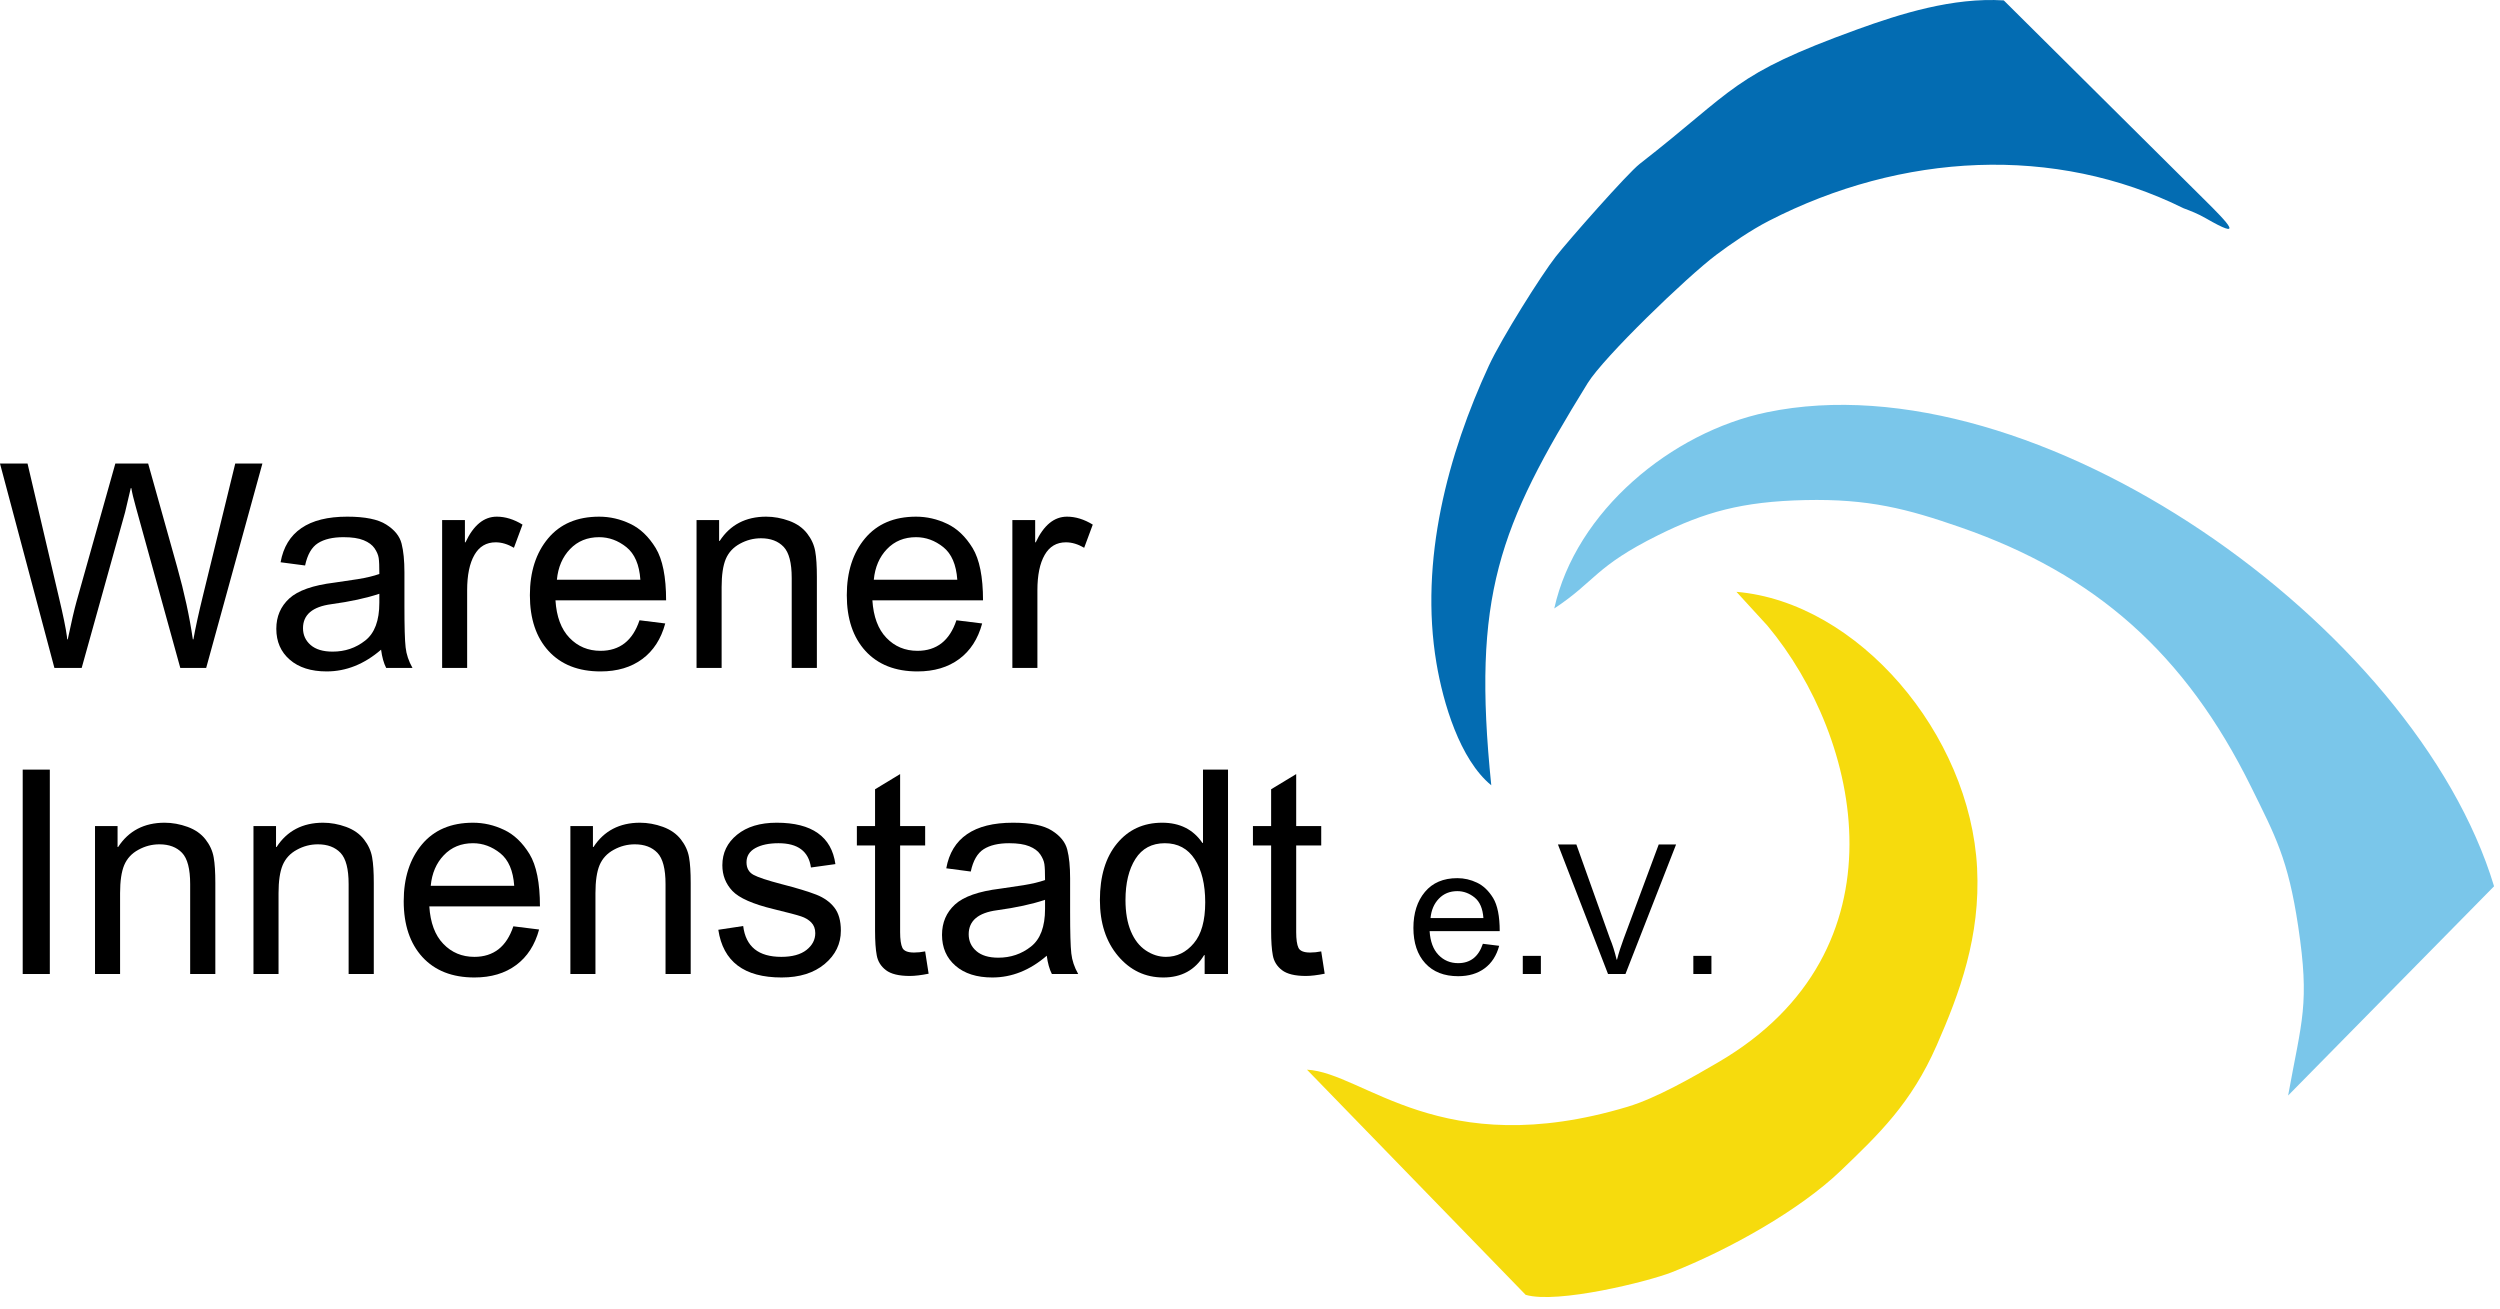 <?xml version="1.0" encoding="UTF-8" standalone="no"?>
<svg xmlns="http://www.w3.org/2000/svg" xmlns:xlink="http://www.w3.org/1999/xlink" xmlns:serif="http://www.serif.com/" width="100%" height="100%" viewBox="0 0 149 78" version="1.1" xml:space="preserve" style="fill-rule:evenodd;clip-rule:evenodd;stroke-linejoin:round;stroke-miterlimit:2;">
  <g>
    <g>
      <path d="M92.634,36.265c2.451,-1.615 2.424,-2.501 6.205,-4.375c2.743,-1.36 4.966,-2.001 8.747,-2.085c3.79,-0.085 6.096,0.523 9.276,1.629c8.005,2.785 13.372,7.493 17.313,15.483c1.435,2.908 2.196,4.284 2.796,8.285c0.698,4.66 0.219,5.579 -0.599,10.091l12.274,-12.471c-4.686,-15.529 -27.355,-31.573 -43.334,-28.251c-5.689,1.183 -11.393,5.889 -12.678,11.694Z" style="fill:#7ac6ea;"></path>
      <path d="M102.452,63.285c-1.569,0.921 -3.746,2.167 -5.441,2.676c-11.172,3.355 -15.719,-2.035 -19.115,-2.208l13.033,13.419c1.895,0.557 7.319,-0.798 8.69,-1.338c3.452,-1.359 7.652,-3.721 10.09,-6.06c2.268,-2.176 4.192,-4.002 5.716,-7.467c1.373,-3.122 2.618,-6.497 2.41,-10.567c-0.409,-8.005 -7.105,-15.85 -14.343,-16.467l1.847,2.017c5.61,6.72 8.391,19.374 -2.887,25.995Z" style="fill:#f6db0d;"></path>
      <path d="M130.137,12.411c0.436,0.165 0.849,0.321 1.326,0.596c2.307,1.329 1.448,0.398 -0.166,-1.193l-11.872,-11.79c-3.03,-0.191 -6.179,0.803 -8.739,1.731c-7.489,2.717 -7.186,3.517 -12.964,8.016c-0.718,0.559 -4.231,4.543 -4.997,5.521c-0.863,1.101 -3.233,4.871 -3.986,6.499c-2.428,5.25 -4.158,11.605 -3.126,17.737c0.396,2.349 1.387,5.737 3.267,7.276c-1.155,-11.299 0.442,-15.384 5.743,-23.966c0.961,-1.555 5.915,-6.338 7.664,-7.649c0.855,-0.641 2.039,-1.462 3.141,-2.028c7.92,-4.066 17.028,-4.551 24.709,-0.75Z" style="fill:#036cb2;"></path>
    </g>
    <path d="M15.639,27.628l-3.351,12.182l-1.542,-0l-2.652,-9.598c-0.139,-0.494 -0.227,-0.865 -0.266,-1.121l-0.034,0l-0.34,1.444l-2.586,9.275l-1.625,-0l-3.243,-12.182l1.641,0l1.874,7.993c0.249,1.049 0.408,1.818 0.473,2.311c0.011,0.099 0.017,0.159 0.017,0.173l0.033,0c0.221,-1.052 0.397,-1.804 0.524,-2.257l2.312,-8.22l1.956,0l1.726,6.158c0.43,1.528 0.741,2.969 0.937,4.319l0.034,0c0.116,-0.658 0.308,-1.543 0.58,-2.649l1.913,-7.828l1.619,0Z" style="fill-rule:nonzero;"></path>
    <path d="M24.585,39.81l-1.568,-0c-0.144,-0.278 -0.246,-0.641 -0.305,-1.089c-1.002,0.865 -2.084,1.296 -3.244,1.296c-0.928,-0 -1.661,-0.233 -2.196,-0.698c-0.538,-0.465 -0.804,-1.08 -0.804,-1.844c0,-0.731 0.258,-1.332 0.773,-1.806c0.518,-0.474 1.415,-0.789 2.691,-0.945l1.393,-0.207c0.52,-0.085 0.948,-0.187 1.284,-0.309c0,-0.448 -0.011,-0.766 -0.039,-0.95c-0.028,-0.187 -0.111,-0.377 -0.246,-0.579c-0.136,-0.198 -0.351,-0.36 -0.651,-0.482c-0.297,-0.122 -0.699,-0.181 -1.2,-0.181c-0.642,-0 -1.149,0.119 -1.523,0.357c-0.374,0.238 -0.628,0.681 -0.767,1.33l-1.46,-0.192c0.161,-0.903 0.575,-1.58 1.237,-2.034c0.662,-0.457 1.576,-0.684 2.736,-0.684c1.056,0 1.832,0.156 2.324,0.471c0.495,0.312 0.801,0.689 0.914,1.135c0.113,0.442 0.17,1.012 0.17,1.71l-0,2.011c-0,1.225 0.022,2.045 0.071,2.464c0.045,0.418 0.184,0.826 0.41,1.226Zm-1.976,-3.88l0,-0.542c-0.778,0.261 -1.732,0.468 -2.858,0.621c-1.129,0.151 -1.692,0.63 -1.692,1.433c-0,0.405 0.153,0.737 0.455,1.001c0.306,0.264 0.742,0.394 1.311,0.394c0.735,-0 1.383,-0.218 1.944,-0.661c0.56,-0.439 0.84,-1.188 0.84,-2.246" style="fill-rule:nonzero;"></path>
    <path d="M31.142,31.267l-0.512,1.381c-0.371,-0.218 -0.733,-0.326 -1.087,-0.326c-0.56,0 -0.982,0.252 -1.268,0.752c-0.288,0.502 -0.433,1.205 -0.433,2.107l0,4.629l-1.491,-0l-0,-8.815l1.358,-0l0,1.327l0.034,0c0.476,-1.018 1.098,-1.529 1.865,-1.529c0.51,0 1.022,0.159 1.534,0.474" style="fill-rule:nonzero;"></path>
    <path d="M39.7,35.779l-6.594,0c0.062,0.976 0.34,1.722 0.835,2.235c0.495,0.517 1.112,0.775 1.854,0.775c0.568,-0 1.047,-0.153 1.434,-0.454c0.385,-0.301 0.683,-0.757 0.886,-1.367l1.534,0.19c-0.249,0.922 -0.704,1.628 -1.367,2.119c-0.664,0.493 -1.494,0.74 -2.487,0.74c-1.322,-0 -2.355,-0.406 -3.099,-1.217c-0.742,-0.811 -1.115,-1.92 -1.115,-3.327c-0,-1.392 0.362,-2.518 1.084,-3.383c0.721,-0.863 1.735,-1.297 3.045,-1.297c0.642,0 1.259,0.142 1.854,0.426c0.594,0.28 1.098,0.763 1.514,1.441c0.413,0.678 0.622,1.718 0.622,3.119Zm-1.534,-1.228c-0.062,-0.899 -0.339,-1.545 -0.835,-1.943c-0.495,-0.394 -1.035,-0.592 -1.621,-0.592c-0.702,-0 -1.279,0.235 -1.732,0.706c-0.453,0.471 -0.716,1.08 -0.787,1.829l4.975,0Z" style="fill-rule:nonzero;"></path>
    <path d="M48.686,39.81l-1.5,-0l-0,-5.361c-0,-0.902 -0.161,-1.523 -0.484,-1.86c-0.323,-0.338 -0.773,-0.508 -1.347,-0.508c-0.445,0 -0.86,0.108 -1.257,0.326c-0.396,0.216 -0.676,0.519 -0.843,0.913c-0.164,0.395 -0.246,0.951 -0.246,1.671l-0,4.819l-1.495,-0l0,-8.815l1.345,-0l-0,1.245l0.034,-0c0.314,-0.482 0.701,-0.843 1.163,-1.084c0.461,-0.241 0.996,-0.363 1.604,-0.363c0.464,0 0.923,0.085 1.376,0.25c0.456,0.167 0.809,0.417 1.067,0.749c0.258,0.331 0.419,0.686 0.484,1.063c0.068,0.377 0.099,0.885 0.099,1.529l-0,5.426Z" style="fill-rule:nonzero;"></path>
    <path d="M58.588,35.779l-6.594,0c0.063,0.976 0.34,1.722 0.835,2.235c0.495,0.517 1.112,0.775 1.854,0.775c0.569,-0 1.047,-0.153 1.435,-0.454c0.384,-0.301 0.682,-0.757 0.885,-1.367l1.534,0.19c-0.249,0.922 -0.704,1.628 -1.367,2.119c-0.664,0.493 -1.494,0.74 -2.487,0.74c-1.322,-0 -2.355,-0.406 -3.099,-1.217c-0.742,-0.811 -1.115,-1.92 -1.115,-3.327c-0,-1.392 0.362,-2.518 1.084,-3.383c0.722,-0.863 1.735,-1.297 3.045,-1.297c0.642,0 1.259,0.142 1.854,0.426c0.594,0.28 1.098,0.763 1.514,1.441c0.413,0.678 0.622,1.718 0.622,3.119Zm-1.533,-1.228c-0.063,-0.899 -0.34,-1.545 -0.836,-1.943c-0.495,-0.394 -1.035,-0.592 -1.621,-0.592c-0.702,-0 -1.279,0.235 -1.732,0.706c-0.453,0.471 -0.716,1.08 -0.787,1.829l4.976,0Z" style="fill-rule:nonzero;"></path>
    <path d="M65.129,31.267l-0.512,1.381c-0.371,-0.218 -0.733,-0.326 -1.087,-0.326c-0.561,0 -0.982,0.252 -1.268,0.752c-0.289,0.502 -0.433,1.205 -0.433,2.107l-0,4.629l-1.492,-0l0,-8.815l1.359,-0l-0,1.327l0.034,0c0.475,-1.018 1.098,-1.529 1.865,-1.529c0.509,0 1.022,0.159 1.534,0.474" style="fill-rule:nonzero;"></path>
    <rect x="1.353" y="45.869" width="1.616" height="12.182"></rect>
    <path d="M12.834,58.05l-1.5,0l0,-5.36c0,-0.902 -0.161,-1.523 -0.484,-1.861c-0.322,-0.337 -0.772,-0.507 -1.347,-0.507c-0.444,-0 -0.86,0.107 -1.256,0.326c-0.397,0.215 -0.676,0.519 -0.844,0.913c-0.164,0.394 -0.246,0.95 -0.246,1.671l0,4.818l-1.494,0l-0,-8.815l1.344,0l0,1.245l0.034,0c0.314,-0.482 0.702,-0.842 1.163,-1.083c0.461,-0.241 0.997,-0.363 1.605,-0.363c0.464,-0 0.922,0.085 1.375,0.249c0.456,0.168 0.81,0.418 1.067,0.749c0.258,0.332 0.419,0.687 0.484,1.064c0.068,0.377 0.099,0.885 0.099,1.529l0,5.425Z" style="fill-rule:nonzero;"></path>
    <path d="M22.278,58.05l-1.5,0l0,-5.36c0,-0.902 -0.161,-1.523 -0.484,-1.861c-0.322,-0.337 -0.772,-0.507 -1.347,-0.507c-0.444,-0 -0.86,0.107 -1.256,0.326c-0.397,0.215 -0.676,0.519 -0.844,0.913c-0.164,0.394 -0.246,0.95 -0.246,1.671l0,4.818l-1.494,0l-0,-8.815l1.344,0l0,1.245l0.034,0c0.314,-0.482 0.702,-0.842 1.163,-1.083c0.462,-0.241 0.997,-0.363 1.605,-0.363c0.464,-0 0.923,0.085 1.375,0.249c0.456,0.168 0.81,0.418 1.067,0.749c0.258,0.332 0.419,0.687 0.484,1.064c0.068,0.377 0.099,0.885 0.099,1.529l0,5.425Z" style="fill-rule:nonzero;"></path>
    <path d="M32.181,54.02l-6.594,0c0.062,0.976 0.339,1.722 0.835,2.235c0.495,0.516 1.112,0.774 1.853,0.774c0.569,0 1.048,-0.153 1.435,-0.453c0.385,-0.301 0.682,-0.758 0.886,-1.368l1.534,0.191c-0.249,0.921 -0.705,1.627 -1.367,2.118c-0.665,0.494 -1.494,0.741 -2.488,0.741c-1.321,-0 -2.354,-0.406 -3.099,-1.217c-0.741,-0.812 -1.115,-1.921 -1.115,-3.327c0,-1.393 0.363,-2.519 1.084,-3.384c0.722,-0.862 1.735,-1.296 3.046,-1.296c0.642,-0 1.259,0.142 1.853,0.426c0.595,0.28 1.098,0.762 1.514,1.44c0.413,0.678 0.623,1.719 0.623,3.12Zm-1.534,-1.228c-0.062,-0.899 -0.34,-1.546 -0.835,-1.943c-0.495,-0.394 -1.036,-0.593 -1.621,-0.593c-0.703,0 -1.28,0.236 -1.732,0.707c-0.453,0.47 -0.717,1.08 -0.787,1.829l4.975,-0Z" style="fill-rule:nonzero;"></path>
    <path d="M41.166,58.05l-1.5,0l0,-5.36c0,-0.902 -0.161,-1.523 -0.484,-1.861c-0.322,-0.337 -0.772,-0.507 -1.347,-0.507c-0.444,-0 -0.86,0.107 -1.256,0.326c-0.396,0.215 -0.676,0.519 -0.844,0.913c-0.164,0.394 -0.246,0.95 -0.246,1.671l0,4.818l-1.494,0l0,-8.815l1.344,0l0,1.245l0.034,0c0.314,-0.482 0.702,-0.842 1.163,-1.083c0.462,-0.241 0.997,-0.363 1.605,-0.363c0.464,-0 0.923,0.085 1.376,0.249c0.455,0.168 0.809,0.418 1.066,0.749c0.258,0.332 0.419,0.687 0.484,1.064c0.068,0.377 0.099,0.885 0.099,1.529l0,5.425Z" style="fill-rule:nonzero;"></path>
    <path d="M48.332,51.703c-0.067,-0.482 -0.263,-0.845 -0.586,-1.086c-0.322,-0.242 -0.772,-0.361 -1.347,-0.361c-0.569,0 -1.03,0.097 -1.381,0.29c-0.351,0.195 -0.526,0.476 -0.526,0.848c-0,0.349 0.142,0.598 0.419,0.748c0.28,0.151 0.832,0.332 1.655,0.548c0.928,0.238 1.622,0.451 2.086,0.632c0.462,0.182 0.821,0.44 1.076,0.769c0.257,0.329 0.387,0.789 0.387,1.376c0,0.785 -0.322,1.449 -0.962,1.985c-0.642,0.536 -1.497,0.806 -2.57,0.806c-1.117,-0 -1.989,-0.236 -2.617,-0.71c-0.626,-0.473 -1.014,-1.185 -1.155,-2.133l1.483,-0.224c0.076,0.616 0.305,1.075 0.685,1.382c0.376,0.303 0.905,0.456 1.587,0.456c0.651,0 1.152,-0.139 1.5,-0.411c0.348,-0.275 0.524,-0.61 0.524,-1.001c-0,-0.267 -0.082,-0.479 -0.241,-0.641c-0.161,-0.162 -0.362,-0.281 -0.603,-0.36c-0.24,-0.083 -0.781,-0.224 -1.621,-0.429c-1.248,-0.3 -2.072,-0.663 -2.474,-1.088c-0.402,-0.426 -0.599,-0.937 -0.599,-1.529c-0,-0.738 0.291,-1.345 0.877,-1.821c0.586,-0.477 1.372,-0.715 2.363,-0.715c1.05,-0 1.868,0.207 2.451,0.621c0.583,0.411 0.931,1.027 1.047,1.846l-1.458,0.202Z" style="fill-rule:nonzero;"></path>
    <path d="M55.346,58.033c-0.442,0.088 -0.816,0.134 -1.119,0.134c-0.653,-0 -1.129,-0.117 -1.426,-0.346c-0.3,-0.23 -0.481,-0.522 -0.546,-0.877c-0.068,-0.354 -0.102,-0.845 -0.102,-1.477l-0,-5.077l-1.084,-0l0,-1.155l1.084,0l-0,-2.195l1.494,-0.905l0,3.1l1.492,0l-0,1.155l-1.492,-0l0,5.159c0,0.442 0.046,0.757 0.136,0.944c0.091,0.185 0.323,0.278 0.694,0.278c0.215,0 0.435,-0.022 0.662,-0.068l0.207,1.33Z" style="fill-rule:nonzero;"></path>
    <path d="M64.26,58.05l-1.568,0c-0.144,-0.277 -0.246,-0.641 -0.305,-1.089c-1.002,0.866 -2.083,1.297 -3.244,1.297c-0.928,-0 -1.661,-0.233 -2.196,-0.699c-0.537,-0.464 -0.803,-1.08 -0.803,-1.843c-0,-0.732 0.257,-1.333 0.772,-1.807c0.518,-0.473 1.415,-0.788 2.692,-0.944l1.392,-0.207c0.521,-0.085 0.948,-0.187 1.285,-0.309c-0,-0.448 -0.012,-0.766 -0.04,-0.95c-0.028,-0.187 -0.11,-0.378 -0.246,-0.579c-0.136,-0.199 -0.351,-0.36 -0.651,-0.482c-0.297,-0.122 -0.699,-0.182 -1.2,-0.182c-0.642,0 -1.149,0.119 -1.523,0.357c-0.373,0.239 -0.628,0.681 -0.767,1.331l-1.46,-0.193c0.161,-0.902 0.575,-1.58 1.237,-2.033c0.662,-0.457 1.576,-0.684 2.737,-0.684c1.055,-0 1.831,0.156 2.323,0.471c0.496,0.312 0.801,0.689 0.914,1.134c0.114,0.443 0.17,1.013 0.17,1.711l0,2.01c0,1.226 0.023,2.045 0.071,2.465c0.045,0.417 0.184,0.825 0.41,1.225Zm-1.975,-3.879l-0,-0.542c-0.779,0.261 -1.732,0.468 -2.858,0.621c-1.13,0.15 -1.693,0.63 -1.693,1.432c0,0.406 0.153,0.738 0.456,1.001c0.305,0.264 0.741,0.395 1.31,0.395c0.736,-0 1.384,-0.219 1.944,-0.661c0.561,-0.44 0.841,-1.189 0.841,-2.246" style="fill-rule:nonzero;"></path>
    <path d="M73.189,58.05l-1.392,0l-0,-1.123l-0.034,0c-0.535,0.888 -1.345,1.331 -2.428,1.331c-1.079,-0 -1.979,-0.429 -2.7,-1.282c-0.722,-0.857 -1.081,-1.966 -1.081,-3.33c-0,-1.424 0.339,-2.547 1.019,-3.373c0.679,-0.825 1.578,-1.239 2.694,-1.239c1.05,-0 1.851,0.403 2.397,1.205l0.034,0l-0,-4.37l1.491,-0l0,12.181Zm-3.699,-1.021c0.654,0 1.206,-0.269 1.659,-0.808c0.455,-0.536 0.682,-1.35 0.682,-2.442c-0,-1.075 -0.21,-1.932 -0.623,-2.567c-0.416,-0.638 -1.01,-0.956 -1.783,-0.956c-0.773,0 -1.358,0.313 -1.754,0.936c-0.394,0.621 -0.592,1.441 -0.592,2.454c-0,0.731 0.108,1.35 0.32,1.857c0.212,0.508 0.509,0.888 0.891,1.144c0.38,0.255 0.781,0.382 1.2,0.382" style="fill-rule:nonzero;"></path>
    <path d="M78.951,58.033c-0.441,0.088 -0.815,0.134 -1.118,0.134c-0.653,-0 -1.129,-0.117 -1.426,-0.346c-0.3,-0.23 -0.481,-0.522 -0.546,-0.877c-0.068,-0.354 -0.102,-0.845 -0.102,-1.477l-0,-5.077l-1.084,-0l0,-1.155l1.084,0l-0,-2.195l1.494,-0.905l0,3.1l1.492,0l-0,1.155l-1.492,-0l0,5.159c0,0.442 0.046,0.757 0.136,0.944c0.091,0.185 0.323,0.278 0.694,0.278c0.215,0 0.435,-0.022 0.662,-0.068l0.206,1.33Z" style="fill-rule:nonzero;"></path>
    <path d="M89.383,55.497l-4.178,-0c0.04,0.618 0.215,1.091 0.529,1.416c0.314,0.327 0.705,0.491 1.175,0.491c0.36,-0 0.663,-0.097 0.909,-0.288c0.243,-0.19 0.432,-0.48 0.561,-0.866l0.972,0.12c-0.158,0.584 -0.447,1.032 -0.866,1.342c-0.422,0.313 -0.947,0.47 -1.576,0.47c-0.838,-0 -1.492,-0.257 -1.964,-0.771c-0.47,-0.514 -0.706,-1.217 -0.706,-2.108c-0,-0.883 0.229,-1.596 0.686,-2.144c0.457,-0.546 1.099,-0.821 1.93,-0.821c0.407,-0 0.798,0.089 1.174,0.269c0.377,0.178 0.696,0.484 0.96,0.913c0.261,0.43 0.394,1.089 0.394,1.977Zm-0.972,-0.778c-0.039,-0.57 -0.215,-0.98 -0.529,-1.231c-0.313,-0.25 -0.656,-0.376 -1.027,-0.376c-0.445,0 -0.811,0.149 -1.098,0.448c-0.287,0.298 -0.453,0.684 -0.498,1.159l3.152,-0Z" style="fill-rule:nonzero;"></path>
    <rect x="90.758" y="56.97" width="1.078" height="1.08"></rect>
    <path d="M99.894,50.332l-3.016,7.718l-1.04,0l-2.984,-7.718l1.098,0l2.002,5.607c0.151,0.358 0.284,0.778 0.398,1.258l0.022,-0c0.106,-0.41 0.239,-0.83 0.4,-1.258l2.085,-5.607l1.035,0Z" style="fill-rule:nonzero;"></path>
    <rect x="100.923" y="56.97" width="1.078" height="1.08"></rect>
  </g>
</svg>
